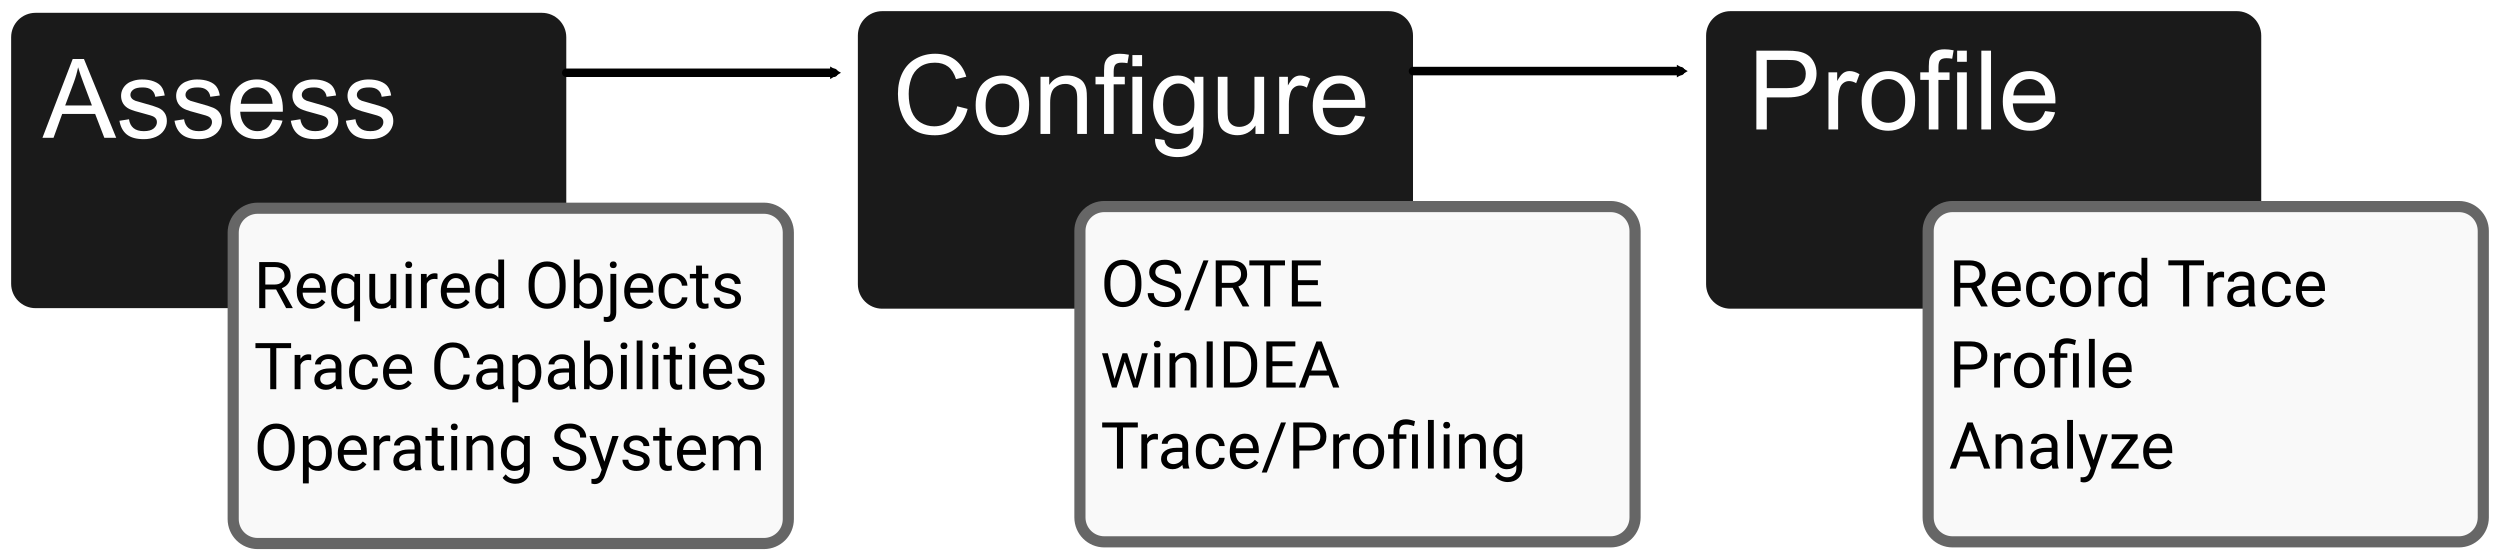 <?xml version="1.0" encoding="UTF-8" standalone="no"?>
<!-- Created with Inkscape (http://www.inkscape.org/) -->

<svg
   width="224.417mm"
   height="50.29mm"
   viewBox="0 0 224.417 50.29"
   version="1.1"
   id="svg1"
   inkscape:version="1.3.2 (091e20e, 2023-11-25, custom)"
   sodipodi:docname="autosar-profiling-proces.svg"
   xmlns:inkscape="http://www.inkscape.org/namespaces/inkscape"
   xmlns:sodipodi="http://sodipodi.sourceforge.net/DTD/sodipodi-0.dtd"
   xmlns="http://www.w3.org/2000/svg"
   xmlns:svg="http://www.w3.org/2000/svg">
  <sodipodi:namedview
     id="namedview1"
     pagecolor="#ffffff"
     bordercolor="#000000"
     borderopacity="0.25"
     inkscape:showpageshadow="2"
     inkscape:pageopacity="0.0"
     inkscape:pagecheckerboard="0"
     inkscape:deskcolor="#d1d1d1"
     inkscape:document-units="mm"
     inkscape:zoom="0.79375"
     inkscape:cx="420.15748"
     inkscape:cy="91.338583"
     inkscape:window-width="1920"
     inkscape:window-height="1129"
     inkscape:window-x="-8"
     inkscape:window-y="-8"
     inkscape:window-maximized="1"
     inkscape:current-layer="layer1" />
  <defs
     id="defs1">
    <marker
       style="overflow:visible"
       id="TriangleOutM"
       refX="0"
       refY="0"
       orient="auto"
       inkscape:stockid="TriangleOutM"
       inkscape:isstock="true">
      <path
         transform="scale(0.4)"
         style="fill:context-stroke;fill-rule:evenodd;stroke:context-stroke;stroke-width:1pt"
         d="M 5.77,0 -2.88,5 V -5 Z"
         id="path2598" />
    </marker>
    <marker
       style="overflow:visible"
       id="TriangleOutM-2"
       refX="0"
       refY="0"
       orient="auto"
       inkscape:stockid="TriangleOutM"
       inkscape:isstock="true">
      <path
         transform="scale(0.4)"
         style="fill:context-stroke;fill-rule:evenodd;stroke:context-stroke;stroke-width:1pt"
         d="M 5.77,0 -2.88,5 V -5 Z"
         id="path2598-7" />
    </marker>
  </defs>
  <g
     inkscape:label="Layer 1"
     inkscape:groupmode="layer"
     id="layer1"
     transform="translate(6.35,-124.354)">
    <path
       id="rect902"
       style="fill:#1a1a1a;stroke:#000000;stroke-width:0;stroke-linecap:round;stroke-linejoin:round;paint-order:fill markers stroke"
       d="M -3.157,125.505 H 42.29 c 1.215,0 2.193,0.978 2.193,2.193 v 22.125 c 0,1.215 -0.978,2.193 -2.193,2.193 H -3.157 c -1.215,0 -2.193,-0.978 -2.193,-2.193 v -22.125 c 0,-1.215 0.978,-2.193 2.193,-2.193 z" />
    <path
       id="rect902-4-6"
       style="fill:#f9f9f9;stroke:#666666;stroke-linecap:round;stroke-linejoin:round;paint-order:fill markers stroke"
       inkscape:transform-center-x="-10.763758"
       inkscape:transform-center-y="0.59798658"
       d="m 16.776,143.045 h 45.447 c 1.215,0 2.193,0.978 2.193,2.193 v 25.713 c 0,1.215 -0.978,2.193 -2.193,2.193 H 16.776 c -1.215,0 -2.193,-0.978 -2.193,-2.193 v -25.713 c 0,-1.215 0.978,-2.193 2.193,-2.193 z" />
    <path
       style="font-size:9.885px;line-height:1.25;font-family:Arial;-inkscape-font-specification:Arial;text-align:center;letter-spacing:0px;word-spacing:0px;text-anchor:middle;fill:#ffffff;stroke-width:0.265"
       d="m -2.54,136.725 2.717,-7.076 h 1.009 l 2.896,7.076 H 3.016 l -0.825,-2.143 h -2.959 l -0.777,2.143 z m 2.042,-2.906 H 1.901 l -0.738,-1.96 q -0.338,-0.893 -0.502,-1.467 -0.135,0.681 -0.381,1.351 z m 4.87,1.376 0.859,-0.135 q 0.072,0.516 0.401,0.792 0.333,0.275 0.927,0.275 0.599,0 0.888,-0.241 0.29,-0.246 0.29,-0.574 0,-0.294 -0.256,-0.463 -0.179,-0.116 -0.888,-0.294 -0.956,-0.241 -1.327,-0.415 -0.367,-0.179 -0.56,-0.487 -0.188,-0.314 -0.188,-0.69 0,-0.343 0.154,-0.632 0.159,-0.294 0.43,-0.487 0.203,-0.15 0.55,-0.251 0.352,-0.106 0.753,-0.106 0.603,0 1.057,0.174 0.459,0.174 0.676,0.473 0.217,0.294 0.299,0.792 l -0.85,0.116 q -0.058,-0.396 -0.338,-0.618 -0.275,-0.222 -0.782,-0.222 -0.599,0 -0.854,0.198 -0.256,0.198 -0.256,0.463 0,0.169 0.106,0.304 0.106,0.14 0.333,0.232 0.13,0.048 0.767,0.222 0.922,0.246 1.284,0.405 0.367,0.154 0.574,0.454 0.208,0.299 0.208,0.743 0,0.434 -0.256,0.821 -0.251,0.381 -0.729,0.594 -0.478,0.208 -1.081,0.208 -0.999,0 -1.525,-0.415 -0.521,-0.415 -0.666,-1.231 z m 4.943,0 0.859,-0.135 q 0.072,0.516 0.401,0.792 0.333,0.275 0.927,0.275 0.599,0 0.888,-0.241 0.29,-0.246 0.29,-0.574 0,-0.294 -0.256,-0.463 -0.179,-0.116 -0.888,-0.294 -0.956,-0.241 -1.327,-0.415 -0.367,-0.179 -0.56,-0.487 -0.188,-0.314 -0.188,-0.69 0,-0.343 0.154,-0.632 0.159,-0.294 0.43,-0.487 0.203,-0.15 0.55,-0.251 0.352,-0.106 0.753,-0.106 0.603,0 1.057,0.174 0.459,0.174 0.676,0.473 0.217,0.294 0.299,0.792 l -0.85,0.116 q -0.058,-0.396 -0.338,-0.618 -0.275,-0.222 -0.782,-0.222 -0.599,0 -0.854,0.198 -0.256,0.198 -0.256,0.463 0,0.169 0.106,0.304 0.106,0.14 0.333,0.232 0.13,0.048 0.767,0.222 0.922,0.246 1.284,0.405 0.367,0.154 0.574,0.454 0.208,0.299 0.208,0.743 0,0.434 -0.256,0.821 -0.251,0.381 -0.729,0.594 -0.478,0.208 -1.081,0.208 -0.999,0 -1.525,-0.415 -0.521,-0.415 -0.666,-1.231 z m 8.799,-0.121 0.898,0.111 q -0.212,0.787 -0.787,1.221 -0.574,0.434 -1.467,0.434 -1.125,0 -1.786,-0.69 -0.656,-0.695 -0.656,-1.945 0,-1.294 0.666,-2.008 0.666,-0.714 1.728,-0.714 1.028,0 1.68,0.7 0.652,0.7 0.652,1.969 0,0.077 -0.005,0.232 h -3.823 q 0.048,0.845 0.478,1.294 0.43,0.449 1.072,0.449 0.478,0 0.816,-0.251 0.338,-0.251 0.536,-0.801 z m -2.853,-1.405 h 2.862 q -0.058,-0.647 -0.328,-0.97 -0.415,-0.502 -1.076,-0.502 -0.599,0 -1.009,0.401 -0.405,0.401 -0.449,1.072 z m 4.494,1.525 0.859,-0.135 q 0.072,0.516 0.401,0.792 0.333,0.275 0.927,0.275 0.599,0 0.888,-0.241 0.29,-0.246 0.29,-0.574 0,-0.294 -0.256,-0.463 -0.179,-0.116 -0.888,-0.294 -0.956,-0.241 -1.327,-0.415 -0.367,-0.179 -0.56,-0.487 -0.188,-0.314 -0.188,-0.69 0,-0.343 0.154,-0.632 0.159,-0.294 0.43,-0.487 0.203,-0.15 0.55,-0.251 0.352,-0.106 0.753,-0.106 0.603,0 1.057,0.174 0.459,0.174 0.676,0.473 0.217,0.294 0.299,0.792 l -0.85,0.116 q -0.058,-0.396 -0.338,-0.618 -0.275,-0.222 -0.782,-0.222 -0.599,0 -0.854,0.198 -0.256,0.198 -0.256,0.463 0,0.169 0.106,0.304 0.106,0.14 0.333,0.232 0.13,0.048 0.767,0.222 0.922,0.246 1.284,0.405 0.367,0.154 0.574,0.454 0.208,0.299 0.208,0.743 0,0.434 -0.256,0.821 -0.251,0.381 -0.729,0.594 -0.478,0.208 -1.081,0.208 -0.999,0 -1.525,-0.415 -0.521,-0.415 -0.666,-1.231 z m 4.943,0 0.859,-0.135 q 0.072,0.516 0.401,0.792 0.333,0.275 0.927,0.275 0.599,0 0.888,-0.241 0.29,-0.246 0.29,-0.574 0,-0.294 -0.256,-0.463 -0.179,-0.116 -0.888,-0.294 -0.956,-0.241 -1.327,-0.415 -0.367,-0.179 -0.56,-0.487 -0.188,-0.314 -0.188,-0.69 0,-0.343 0.154,-0.632 0.159,-0.294 0.43,-0.487 0.203,-0.15 0.55,-0.251 0.352,-0.106 0.753,-0.106 0.603,0 1.057,0.174 0.459,0.174 0.676,0.473 0.217,0.294 0.299,0.792 l -0.85,0.116 q -0.058,-0.396 -0.338,-0.618 -0.275,-0.222 -0.782,-0.222 -0.599,0 -0.854,0.198 -0.256,0.198 -0.256,0.463 0,0.169 0.106,0.304 0.106,0.14 0.333,0.232 0.13,0.048 0.767,0.222 0.922,0.246 1.284,0.405 0.367,0.154 0.574,0.454 0.208,0.299 0.208,0.743 0,0.434 -0.256,0.821 -0.251,0.381 -0.729,0.594 -0.478,0.208 -1.081,0.208 -0.999,0 -1.525,-0.415 -0.521,-0.415 -0.666,-1.231 z"
       id="text1182"
       aria-label="Assess" />
    <path
       style="fill:none;stroke:#000000;stroke-width:0.765;stroke-linecap:round;stroke-linejoin:miter;stroke-miterlimit:6.3;stroke-dasharray:none;stroke-opacity:1;marker-end:url(#TriangleOutM);paint-order:markers stroke fill"
       d="M 44.482,130.886 H 68.493"
       id="path2451" />
    <g
       id="text4116"
       style="font-size:5.821px;line-height:1.25;font-family:Roboto;-inkscape-font-specification:Roboto;letter-spacing:0px;word-spacing:0px;stroke-width:0.265"
       aria-label="Required Objects&#10;Trace Capabilities&#10;Operating System"
       transform="translate(1,1)">
      <path
         d="m 17.439,149.341 h -0.972 v 1.674 h -0.549 v -4.138 h 1.37 q 0.699,0 1.074,0.318 0.378,0.318 0.378,0.927 0,0.387 -0.21,0.674 -0.207,0.287 -0.58,0.429 l 0.972,1.756 v 0.034 h -0.585 z m -0.972,-0.446 h 0.838 q 0.406,0 0.645,-0.21 0.242,-0.21 0.242,-0.563 0,-0.384 -0.23,-0.588 -0.227,-0.205 -0.659,-0.207 h -0.836 z m 4.232,2.177 q -0.625,0 -1.018,-0.409 -0.392,-0.412 -0.392,-1.1 v -0.097 q 0,-0.458 0.173,-0.816 0.176,-0.361 0.489,-0.563 0.315,-0.205 0.682,-0.205 0.6,0 0.932,0.395 0.333,0.395 0.333,1.131 v 0.219 h -2.083 q 0.011,0.455 0.264,0.736 0.256,0.279 0.648,0.279 0.279,0 0.472,-0.114 0.193,-0.114 0.338,-0.301 l 0.321,0.25 q -0.387,0.594 -1.16,0.594 z m -0.065,-2.757 q -0.318,0 -0.534,0.233 -0.216,0.23 -0.267,0.648 h 1.54 v -0.04 q -0.023,-0.401 -0.216,-0.62 -0.193,-0.222 -0.523,-0.222 z m 1.745,1.137 q 0,-0.725 0.333,-1.145 0.333,-0.423 0.892,-0.423 0.546,0 0.861,0.367 l 0.023,-0.31 h 0.483 v 4.258 h -0.526 v -1.467 q -0.318,0.341 -0.847,0.341 -0.557,0 -0.89,-0.432 -0.33,-0.435 -0.33,-1.151 z m 0.526,0.06 q 0,0.529 0.222,0.83 0.225,0.301 0.603,0.301 0.469,0 0.716,-0.415 v -1.506 q -0.25,-0.406 -0.711,-0.406 -0.381,0 -0.605,0.304 -0.225,0.301 -0.225,0.892 z m 4.809,1.199 q -0.307,0.361 -0.901,0.361 -0.492,0 -0.75,-0.284 -0.256,-0.287 -0.259,-0.847 v -2.001 h 0.526 v 1.987 q 0,0.699 0.568,0.699 0.603,0 0.802,-0.449 v -2.237 h 0.526 v 3.075 h -0.5 z m 1.882,0.304 h -0.526 v -3.075 h 0.526 z m -0.568,-3.891 q 0,-0.128 0.077,-0.216 0.08,-0.088 0.233,-0.088 0.153,0 0.233,0.088 0.08,0.088 0.08,0.216 0,0.128 -0.08,0.213 -0.08,0.085 -0.233,0.085 -0.153,0 -0.233,-0.085 -0.077,-0.085 -0.077,-0.213 z m 2.896,1.288 q -0.119,-0.02 -0.259,-0.02 -0.517,0 -0.702,0.441 v 2.183 h -0.526 v -3.075 h 0.512 l 0.009,0.355 q 0.259,-0.412 0.733,-0.412 0.153,0 0.233,0.04 z m 1.705,2.66 q -0.625,0 -1.018,-0.409 -0.392,-0.412 -0.392,-1.1 v -0.097 q 0,-0.458 0.173,-0.816 0.176,-0.361 0.489,-0.563 0.315,-0.205 0.682,-0.205 0.6,0 0.932,0.395 0.333,0.395 0.333,1.131 v 0.219 h -2.083 q 0.011,0.455 0.264,0.736 0.256,0.279 0.648,0.279 0.279,0 0.472,-0.114 0.193,-0.114 0.338,-0.301 l 0.321,0.25 q -0.387,0.594 -1.16,0.594 z m -0.065,-2.757 q -0.318,0 -0.534,0.233 -0.216,0.23 -0.267,0.648 h 1.54 v -0.04 q -0.023,-0.401 -0.216,-0.62 -0.193,-0.222 -0.523,-0.222 z m 1.745,1.137 q 0,-0.708 0.335,-1.137 0.335,-0.432 0.878,-0.432 0.54,0 0.856,0.369 v -1.603 h 0.526 v 4.366 h -0.483 l -0.026,-0.33 q -0.315,0.387 -0.878,0.387 -0.534,0 -0.873,-0.438 -0.335,-0.438 -0.335,-1.143 z m 0.526,0.06 q 0,0.523 0.216,0.819 0.216,0.296 0.597,0.296 0.5,0 0.73,-0.449 v -1.413 q -0.236,-0.435 -0.725,-0.435 -0.387,0 -0.603,0.298 -0.216,0.298 -0.216,0.884 z m 7.592,-0.432 q 0,0.608 -0.205,1.063 -0.205,0.452 -0.58,0.691 -0.375,0.239 -0.875,0.239 -0.489,0 -0.867,-0.239 -0.378,-0.242 -0.588,-0.685 -0.207,-0.446 -0.213,-1.032 v -0.298 q 0,-0.597 0.207,-1.054 0.207,-0.458 0.585,-0.699 0.381,-0.244 0.87,-0.244 0.497,0 0.875,0.242 0.381,0.239 0.585,0.696 0.205,0.455 0.205,1.06 z m -0.543,-0.267 q 0,-0.736 -0.296,-1.128 -0.296,-0.395 -0.827,-0.395 -0.517,0 -0.816,0.395 -0.296,0.392 -0.304,1.091 v 0.304 q 0,0.713 0.298,1.123 0.301,0.406 0.827,0.406 0.529,0 0.819,-0.384 0.29,-0.387 0.298,-1.106 z m 3.882,0.699 q 0,0.705 -0.324,1.134 -0.324,0.426 -0.87,0.426 -0.583,0 -0.901,-0.412 l -0.026,0.355 H 44.162 v -4.366 h 0.526 v 1.629 q 0.318,-0.395 0.878,-0.395 0.56,0 0.878,0.423 0.321,0.423 0.321,1.16 z m -0.526,-0.06 q 0,-0.537 -0.207,-0.83 -0.207,-0.293 -0.597,-0.293 -0.52,0 -0.747,0.483 v 1.33 q 0.242,0.483 0.753,0.483 0.378,0 0.588,-0.293 0.21,-0.293 0.21,-0.881 z m 1.731,-1.512 v 3.431 q 0,0.887 -0.804,0.887 -0.173,0 -0.321,-0.051 v -0.421 q 0.091,0.023 0.239,0.023 0.176,0 0.267,-0.097 0.094,-0.094 0.094,-0.33 v -3.442 z m -0.58,-0.816 q 0,-0.125 0.077,-0.213 0.08,-0.091 0.23,-0.091 0.153,0 0.233,0.088 0.08,0.088 0.08,0.216 0,0.128 -0.08,0.213 -0.08,0.085 -0.233,0.085 -0.153,0 -0.23,-0.085 -0.077,-0.085 -0.077,-0.213 z m 2.703,3.948 q -0.625,0 -1.018,-0.409 -0.392,-0.412 -0.392,-1.1 v -0.097 q 0,-0.458 0.173,-0.816 0.176,-0.361 0.489,-0.563 0.315,-0.205 0.682,-0.205 0.6,0 0.932,0.395 0.333,0.395 0.333,1.131 v 0.219 H 49.209 q 0.011,0.455 0.264,0.736 0.256,0.279 0.648,0.279 0.279,0 0.472,-0.114 0.193,-0.114 0.338,-0.301 l 0.321,0.25 q -0.387,0.594 -1.16,0.594 z m -0.065,-2.757 q -0.318,0 -0.534,0.233 -0.216,0.23 -0.267,0.648 h 1.54 v -0.04 q -0.023,-0.401 -0.216,-0.62 -0.193,-0.222 -0.523,-0.222 z m 3.107,2.328 q 0.281,0 0.492,-0.171 0.21,-0.171 0.233,-0.426 h 0.497 q -0.014,0.264 -0.182,0.503 -0.168,0.239 -0.449,0.381 -0.279,0.142 -0.591,0.142 -0.628,0 -1,-0.418 -0.369,-0.421 -0.369,-1.148 v -0.088 q 0,-0.449 0.165,-0.799 0.165,-0.35 0.472,-0.543 0.31,-0.193 0.73,-0.193 0.517,0 0.858,0.31 0.344,0.31 0.367,0.804 h -0.497 q -0.023,-0.298 -0.227,-0.489 -0.202,-0.193 -0.5,-0.193 -0.401,0 -0.622,0.29 -0.219,0.287 -0.219,0.833 v 0.1 q 0,0.531 0.219,0.819 0.219,0.287 0.625,0.287 z m 2.527,-3.448 v 0.745 h 0.574 v 0.406 H 55.661 v 1.907 q 0,0.185 0.077,0.279 0.077,0.091 0.261,0.091 0.091,0 0.25,-0.034 v 0.426 q -0.207,0.057 -0.404,0.057 -0.352,0 -0.531,-0.213 -0.179,-0.213 -0.179,-0.605 v -1.907 h -0.56 v -0.406 h 0.56 v -0.745 z m 2.979,3.004 q 0,-0.213 -0.162,-0.33 -0.159,-0.119 -0.56,-0.205 -0.398,-0.085 -0.634,-0.205 -0.233,-0.119 -0.347,-0.284 -0.111,-0.165 -0.111,-0.392 0,-0.378 0.318,-0.639 0.321,-0.261 0.819,-0.261 0.523,0 0.847,0.27 0.327,0.27 0.327,0.691 h -0.529 q 0,-0.216 -0.185,-0.372 -0.182,-0.156 -0.46,-0.156 -0.287,0 -0.449,0.125 -0.162,0.125 -0.162,0.327 0,0.19 0.151,0.287 0.151,0.097 0.543,0.185 0.395,0.088 0.639,0.21 0.244,0.122 0.361,0.296 0.119,0.171 0.119,0.418 0,0.412 -0.33,0.662 -0.33,0.247 -0.856,0.247 -0.369,0 -0.654,-0.131 -0.284,-0.131 -0.446,-0.364 -0.159,-0.236 -0.159,-0.509 h 0.526 q 0.014,0.264 0.21,0.421 0.199,0.153 0.523,0.153 0.298,0 0.477,-0.119 0.182,-0.122 0.182,-0.324 z"
         id="path7" />
      <path
         d="m 18.781,154.602 h -1.33 v 3.689 h -0.543 v -3.689 h -1.327 v -0.449 h 3.2 z m 1.805,1.086 q -0.119,-0.02 -0.259,-0.02 -0.517,0 -0.702,0.441 v 2.183 H 19.099 V 155.216 h 0.512 l 0.009,0.355 q 0.259,-0.412 0.733,-0.412 0.153,0 0.233,0.04 z m 2.268,2.603 q -0.045,-0.091 -0.074,-0.324 -0.367,0.381 -0.875,0.381 -0.455,0 -0.747,-0.256 -0.29,-0.259 -0.29,-0.654 0,-0.48 0.364,-0.745 0.367,-0.267 1.029,-0.267 h 0.512 v -0.242 q 0,-0.276 -0.165,-0.438 -0.165,-0.165 -0.486,-0.165 -0.281,0 -0.472,0.142 -0.19,0.142 -0.19,0.344 H 20.93 q 0,-0.23 0.162,-0.443 0.165,-0.216 0.443,-0.341 0.281,-0.125 0.617,-0.125 0.531,0 0.833,0.267 0.301,0.264 0.313,0.73 v 1.415 q 0,0.423 0.108,0.674 v 0.045 z m -0.873,-0.401 q 0.247,0 0.469,-0.128 0.222,-0.128 0.321,-0.333 v -0.631 h -0.412 q -0.966,0 -0.966,0.566 0,0.247 0.165,0.387 0.165,0.139 0.423,0.139 z m 3.374,0.028 q 0.281,0 0.492,-0.171 0.21,-0.171 0.233,-0.426 h 0.497 q -0.014,0.264 -0.182,0.503 -0.168,0.239 -0.449,0.381 -0.279,0.142 -0.591,0.142 -0.628,0 -1,-0.418 -0.369,-0.421 -0.369,-1.148 v -0.088 q 0,-0.449 0.165,-0.799 0.165,-0.35 0.472,-0.543 0.31,-0.193 0.73,-0.193 0.517,0 0.858,0.31 0.344,0.31 0.367,0.804 H 26.08 q -0.023,-0.298 -0.227,-0.489 -0.202,-0.193 -0.5,-0.193 -0.401,0 -0.622,0.29 -0.219,0.287 -0.219,0.833 v 0.1 q 0,0.531 0.219,0.819 0.219,0.287 0.625,0.287 z m 3.089,0.429 q -0.625,0 -1.018,-0.409 -0.392,-0.412 -0.392,-1.1 v -0.097 q 0,-0.458 0.173,-0.816 0.176,-0.361 0.489,-0.563 0.315,-0.205 0.682,-0.205 0.6,0 0.932,0.395 0.333,0.395 0.333,1.131 v 0.219 h -2.083 q 0.011,0.455 0.264,0.736 0.256,0.279 0.648,0.279 0.279,0 0.472,-0.114 0.193,-0.114 0.338,-0.301 l 0.321,0.25 q -0.387,0.594 -1.16,0.594 z m -0.065,-2.757 q -0.318,0 -0.534,0.233 -0.216,0.23 -0.267,0.648 h 1.54 v -0.04 q -0.023,-0.401 -0.216,-0.62 -0.193,-0.222 -0.523,-0.222 z m 6.44,1.387 q -0.077,0.657 -0.486,1.015 -0.406,0.355 -1.083,0.355 -0.733,0 -1.177,-0.526 -0.441,-0.526 -0.441,-1.407 v -0.398 q 0,-0.577 0.205,-1.015 0.207,-0.438 0.585,-0.671 0.378,-0.236 0.875,-0.236 0.659,0 1.057,0.369 0.398,0.367 0.463,1.018 h -0.549 q -0.071,-0.495 -0.31,-0.716 -0.236,-0.222 -0.662,-0.222 -0.523,0 -0.821,0.387 -0.296,0.387 -0.296,1.1 v 0.401 q 0,0.674 0.281,1.072 0.281,0.398 0.787,0.398 0.455,0 0.696,-0.205 0.244,-0.207 0.324,-0.719 z m 2.561,1.313 q -0.045,-0.091 -0.074,-0.324 -0.367,0.381 -0.875,0.381 -0.455,0 -0.747,-0.256 -0.29,-0.259 -0.29,-0.654 0,-0.48 0.364,-0.745 0.367,-0.267 1.029,-0.267 h 0.512 v -0.242 q 0,-0.276 -0.165,-0.438 -0.165,-0.165 -0.486,-0.165 -0.281,0 -0.472,0.142 -0.19,0.142 -0.19,0.344 h -0.529 q 0,-0.23 0.162,-0.443 0.165,-0.216 0.443,-0.341 0.281,-0.125 0.617,-0.125 0.531,0 0.833,0.267 0.301,0.264 0.313,0.73 v 1.415 q 0,0.423 0.108,0.674 v 0.045 z M 36.508,157.891 q 0.247,0 0.469,-0.128 0.222,-0.128 0.321,-0.333 v -0.631 h -0.412 q -0.966,0 -0.966,0.566 0,0.247 0.165,0.387 0.165,0.139 0.423,0.139 z m 4.738,-1.103 q 0,0.702 -0.321,1.131 -0.321,0.429 -0.87,0.429 -0.56,0 -0.881,-0.355 v 1.481 h -0.526 v -4.258 h 0.48 l 0.026,0.341 q 0.321,-0.398 0.892,-0.398 0.554,0 0.875,0.418 0.324,0.418 0.324,1.162 z m -0.526,-0.06 q 0,-0.52 -0.222,-0.821 -0.222,-0.301 -0.608,-0.301 -0.477,0 -0.716,0.423 v 1.469 q 0.236,0.421 0.722,0.421 0.378,0 0.6,-0.298 0.225,-0.301 0.225,-0.892 z m 3.092,1.563 q -0.045,-0.091 -0.074,-0.324 -0.367,0.381 -0.875,0.381 -0.455,0 -0.747,-0.256 -0.29,-0.259 -0.29,-0.654 0,-0.48 0.364,-0.745 0.367,-0.267 1.029,-0.267 h 0.512 v -0.242 q 0,-0.276 -0.165,-0.438 -0.165,-0.165 -0.486,-0.165 -0.281,0 -0.472,0.142 -0.19,0.142 -0.19,0.344 h -0.529 q 0,-0.23 0.162,-0.443 0.165,-0.216 0.443,-0.341 0.281,-0.125 0.617,-0.125 0.531,0 0.833,0.267 0.301,0.264 0.313,0.73 v 1.415 q 0,0.423 0.108,0.674 v 0.045 z m -0.873,-0.401 q 0.247,0 0.469,-0.128 0.222,-0.128 0.321,-0.333 v -0.631 h -0.412 q -0.966,0 -0.966,0.566 0,0.247 0.165,0.387 0.165,0.139 0.423,0.139 z m 4.744,-1.103 q 0,0.705 -0.324,1.134 -0.324,0.426 -0.87,0.426 -0.583,0 -0.901,-0.412 l -0.026,0.355 H 45.08 v -4.366 h 0.526 v 1.629 q 0.318,-0.395 0.878,-0.395 0.56,0 0.878,0.423 0.321,0.423 0.321,1.16 z m -0.526,-0.06 q 0,-0.537 -0.207,-0.83 -0.207,-0.293 -0.597,-0.293 -0.52,0 -0.747,0.483 v 1.33 q 0.242,0.483 0.753,0.483 0.378,0 0.588,-0.293 0.21,-0.293 0.21,-0.881 z m 1.759,1.563 H 48.391 V 155.216 h 0.526 z m -0.568,-3.891 q 0,-0.128 0.077,-0.216 0.08,-0.088 0.233,-0.088 0.153,0 0.233,0.088 0.08,0.088 0.08,0.216 0,0.128 -0.08,0.213 -0.08,0.085 -0.233,0.085 -0.153,0 -0.233,-0.085 -0.077,-0.085 -0.077,-0.213 z m 1.981,3.891 H 49.803 v -4.366 h 0.526 z m 1.413,0 H 51.216 V 155.216 h 0.526 z m -0.568,-3.891 q 0,-0.128 0.077,-0.216 0.08,-0.088 0.233,-0.088 0.153,0 0.233,0.088 0.08,0.088 0.08,0.216 0,0.128 -0.08,0.213 -0.08,0.085 -0.233,0.085 -0.153,0 -0.233,-0.085 -0.077,-0.085 -0.077,-0.213 z m 2.123,0.071 v 0.745 h 0.574 v 0.406 h -0.574 v 1.907 q 0,0.185 0.077,0.279 0.077,0.091 0.261,0.091 0.091,0 0.25,-0.034 v 0.426 q -0.207,0.057 -0.404,0.057 -0.352,0 -0.531,-0.213 -0.179,-0.213 -0.179,-0.605 v -1.907 H 52.211 V 155.216 h 0.56 v -0.745 z m 1.759,3.82 H 54.53 V 155.216 h 0.526 z m -0.568,-3.891 q 0,-0.128 0.077,-0.216 0.08,-0.088 0.233,-0.088 0.153,0 0.233,0.088 0.08,0.088 0.08,0.216 0,0.128 -0.08,0.213 -0.08,0.085 -0.233,0.085 -0.153,0 -0.233,-0.085 -0.077,-0.085 -0.077,-0.213 z m 2.686,3.948 q -0.625,0 -1.018,-0.409 -0.392,-0.412 -0.392,-1.1 v -0.097 q 0,-0.458 0.173,-0.816 0.176,-0.361 0.489,-0.563 0.315,-0.205 0.682,-0.205 0.6,0 0.932,0.395 0.333,0.395 0.333,1.131 v 0.219 h -2.083 q 0.011,0.455 0.264,0.736 0.256,0.279 0.648,0.279 0.279,0 0.472,-0.114 0.193,-0.114 0.338,-0.301 l 0.321,0.25 q -0.387,0.594 -1.16,0.594 z m -0.065,-2.757 q -0.318,0 -0.534,0.233 -0.216,0.23 -0.267,0.648 h 1.54 v -0.04 q -0.023,-0.401 -0.216,-0.62 -0.193,-0.222 -0.523,-0.222 z m 3.664,1.884 q 0,-0.213 -0.162,-0.33 -0.159,-0.119 -0.56,-0.205 -0.398,-0.085 -0.634,-0.205 -0.233,-0.119 -0.347,-0.284 -0.111,-0.165 -0.111,-0.392 0,-0.378 0.318,-0.639 0.321,-0.261 0.819,-0.261 0.523,0 0.847,0.27 0.327,0.27 0.327,0.691 h -0.529 q 0,-0.216 -0.185,-0.372 -0.182,-0.156 -0.46,-0.156 -0.287,0 -0.449,0.125 -0.162,0.125 -0.162,0.327 0,0.19 0.151,0.287 0.151,0.097 0.543,0.185 0.395,0.088 0.639,0.21 0.244,0.122 0.361,0.296 0.119,0.171 0.119,0.418 0,0.412 -0.33,0.662 -0.33,0.247 -0.856,0.247 -0.369,0 -0.654,-0.131 -0.284,-0.131 -0.446,-0.364 -0.159,-0.236 -0.159,-0.509 h 0.526 q 0.014,0.264 0.21,0.421 0.199,0.153 0.523,0.153 0.298,0 0.477,-0.119 0.182,-0.122 0.182,-0.324 z"
         id="path8" />
      <path
         d="m 19.105,163.632 q 0,0.608 -0.205,1.063 -0.205,0.452 -0.58,0.691 -0.375,0.239 -0.875,0.239 -0.489,0 -0.867,-0.239 -0.378,-0.242 -0.588,-0.685 -0.207,-0.446 -0.213,-1.032 v -0.298 q 0,-0.597 0.207,-1.054 0.207,-0.458 0.585,-0.699 0.381,-0.244 0.87,-0.244 0.497,0 0.875,0.242 0.381,0.239 0.585,0.696 0.205,0.455 0.205,1.06 z m -0.543,-0.267 q 0,-0.736 -0.296,-1.128 -0.296,-0.395 -0.827,-0.395 -0.517,0 -0.816,0.395 -0.296,0.392 -0.304,1.091 v 0.304 q 0,0.713 0.298,1.123 0.301,0.406 0.827,0.406 0.529,0 0.819,-0.384 0.29,-0.387 0.298,-1.106 z m 3.877,0.699 q 0,0.702 -0.321,1.131 -0.321,0.429 -0.87,0.429 -0.56,0 -0.881,-0.355 v 1.481 h -0.526 v -4.258 h 0.48 l 0.026,0.341 q 0.321,-0.398 0.892,-0.398 0.554,0 0.875,0.418 0.324,0.418 0.324,1.162 z m -0.526,-0.06 q 0,-0.52 -0.222,-0.821 -0.222,-0.301 -0.608,-0.301 -0.477,0 -0.716,0.423 v 1.469 q 0.236,0.421 0.722,0.421 0.378,0 0.6,-0.298 0.225,-0.301 0.225,-0.892 z m 2.47,1.62 q -0.625,0 -1.018,-0.409 -0.392,-0.412 -0.392,-1.1 v -0.097 q 0,-0.458 0.173,-0.816 0.176,-0.361 0.489,-0.563 0.315,-0.205 0.682,-0.205 0.6,0 0.932,0.395 0.333,0.395 0.333,1.131 v 0.219 H 23.499 q 0.011,0.455 0.264,0.736 0.256,0.279 0.648,0.279 0.279,0 0.472,-0.114 0.193,-0.114 0.338,-0.301 l 0.321,0.25 q -0.387,0.594 -1.16,0.594 z m -0.065,-2.757 q -0.318,0 -0.534,0.233 -0.216,0.23 -0.267,0.648 h 1.54 v -0.04 q -0.023,-0.401 -0.216,-0.62 -0.193,-0.222 -0.523,-0.222 z m 3.359,0.097 q -0.119,-0.02 -0.259,-0.02 -0.517,0 -0.702,0.441 v 2.183 h -0.526 v -3.075 h 0.512 l 0.009,0.355 q 0.259,-0.412 0.733,-0.412 0.153,0 0.233,0.04 z m 2.268,2.603 q -0.045,-0.091 -0.074,-0.324 -0.367,0.381 -0.875,0.381 -0.455,0 -0.747,-0.256 -0.29,-0.259 -0.29,-0.654 0,-0.48 0.364,-0.745 0.367,-0.267 1.029,-0.267 h 0.512 v -0.242 q 0,-0.276 -0.165,-0.438 -0.165,-0.165 -0.486,-0.165 -0.281,0 -0.472,0.142 -0.19,0.142 -0.19,0.344 h -0.529 q 0,-0.23 0.162,-0.443 0.165,-0.216 0.443,-0.341 0.281,-0.125 0.617,-0.125 0.531,0 0.833,0.267 0.301,0.264 0.313,0.73 v 1.415 q 0,0.423 0.108,0.674 v 0.045 z M 29.072,165.167 q 0.247,0 0.469,-0.128 0.222,-0.128 0.321,-0.333 v -0.631 h -0.412 q -0.966,0 -0.966,0.566 0,0.247 0.165,0.387 0.165,0.139 0.423,0.139 z m 2.854,-3.419 v 0.745 h 0.574 v 0.406 H 31.926 v 1.907 q 0,0.185 0.077,0.279 0.077,0.091 0.261,0.091 0.091,0 0.25,-0.034 v 0.426 q -0.207,0.057 -0.404,0.057 -0.352,0 -0.531,-0.213 -0.179,-0.213 -0.179,-0.605 v -1.907 H 30.84 V 162.492 h 0.56 v -0.745 z m 1.759,3.82 h -0.526 v -3.075 h 0.526 z m -0.568,-3.891 q 0,-0.128 0.077,-0.216 0.08,-0.088 0.233,-0.088 0.153,0 0.233,0.088 0.08,0.088 0.08,0.216 0,0.128 -0.08,0.213 -0.08,0.085 -0.233,0.085 -0.153,0 -0.233,-0.085 -0.077,-0.085 -0.077,-0.213 z m 1.907,0.816 0.017,0.387 q 0.352,-0.443 0.921,-0.443 0.975,0 0.983,1.1 v 2.032 h -0.526 v -2.035 q -0.003,-0.333 -0.153,-0.492 -0.148,-0.159 -0.463,-0.159 -0.256,0 -0.449,0.136 -0.193,0.136 -0.301,0.358 v 2.191 h -0.526 v -3.075 z m 2.589,1.512 q 0,-0.719 0.333,-1.143 0.333,-0.426 0.881,-0.426 0.563,0 0.878,0.398 l 0.026,-0.341 h 0.48 v 3.001 q 0,0.597 -0.355,0.941 -0.352,0.344 -0.949,0.344 -0.333,0 -0.651,-0.142 -0.318,-0.142 -0.486,-0.389 l 0.273,-0.315 q 0.338,0.418 0.827,0.418 0.384,0 0.597,-0.216 0.216,-0.216 0.216,-0.608 v -0.264 q -0.315,0.364 -0.861,0.364 -0.54,0 -0.875,-0.435 -0.333,-0.435 -0.333,-1.185 z m 0.529,0.06 q 0,0.52 0.213,0.819 0.213,0.296 0.597,0.296 0.497,0 0.73,-0.452 v -1.404 q -0.242,-0.441 -0.725,-0.441 -0.384,0 -0.6,0.298 -0.216,0.298 -0.216,0.884 z m 5.605,-0.341 q -0.702,-0.202 -1.023,-0.495 -0.318,-0.296 -0.318,-0.728 0,-0.489 0.389,-0.807 0.392,-0.321 1.018,-0.321 0.426,0 0.759,0.165 0.335,0.165 0.517,0.455 0.185,0.29 0.185,0.634 h -0.549 q 0,-0.375 -0.239,-0.588 -0.239,-0.216 -0.674,-0.216 -0.404,0 -0.631,0.179 -0.225,0.176 -0.225,0.492 0,0.253 0.213,0.429 0.216,0.173 0.73,0.318 0.517,0.145 0.807,0.321 0.293,0.173 0.432,0.406 0.142,0.233 0.142,0.549 0,0.503 -0.392,0.807 -0.392,0.301 -1.049,0.301 -0.426,0 -0.796,-0.162 -0.369,-0.165 -0.571,-0.449 -0.199,-0.284 -0.199,-0.645 h 0.549 q 0,0.375 0.276,0.594 0.279,0.216 0.742,0.216 0.432,0 0.662,-0.176 0.23,-0.176 0.23,-0.48 0,-0.304 -0.213,-0.469 -0.213,-0.168 -0.773,-0.33 z m 3.158,1.074 0.716,-2.305 h 0.563 l -1.236,3.55 q -0.287,0.767 -0.912,0.767 l -0.099,-0.009 -0.196,-0.037 v -0.426 l 0.142,0.011 q 0.267,0 0.415,-0.108 0.151,-0.108 0.247,-0.395 l 0.117,-0.313 -1.097,-3.041 h 0.574 z m 3.539,-0.045 q 0,-0.213 -0.162,-0.33 -0.159,-0.119 -0.56,-0.205 -0.398,-0.085 -0.634,-0.205 -0.233,-0.119 -0.347,-0.284 -0.111,-0.165 -0.111,-0.392 0,-0.378 0.318,-0.639 0.321,-0.261 0.819,-0.261 0.523,0 0.847,0.27 0.327,0.27 0.327,0.691 h -0.529 q 0,-0.216 -0.185,-0.372 -0.182,-0.156 -0.46,-0.156 -0.287,0 -0.449,0.125 -0.162,0.125 -0.162,0.327 0,0.19 0.151,0.287 0.151,0.097 0.543,0.185 0.395,0.088 0.639,0.21 0.244,0.122 0.361,0.296 0.119,0.171 0.119,0.418 0,0.412 -0.33,0.662 -0.33,0.247 -0.856,0.247 -0.369,0 -0.654,-0.131 -0.284,-0.131 -0.446,-0.364 -0.159,-0.236 -0.159,-0.509 h 0.526 q 0.014,0.264 0.21,0.421 0.199,0.153 0.523,0.153 0.298,0 0.477,-0.119 0.182,-0.122 0.182,-0.324 z m 1.924,-3.004 v 0.745 h 0.574 v 0.406 h -0.574 v 1.907 q 0,0.185 0.077,0.279 0.077,0.091 0.261,0.091 0.091,0 0.25,-0.034 v 0.426 q -0.207,0.057 -0.404,0.057 -0.352,0 -0.531,-0.213 -0.179,-0.213 -0.179,-0.605 v -1.907 h -0.56 v -0.406 h 0.56 v -0.745 z m 2.464,3.877 q -0.625,0 -1.018,-0.409 -0.392,-0.412 -0.392,-1.1 v -0.097 q 0,-0.458 0.173,-0.816 0.176,-0.361 0.489,-0.563 0.315,-0.205 0.682,-0.205 0.6,0 0.932,0.395 0.333,0.395 0.333,1.131 v 0.219 h -2.083 q 0.011,0.455 0.264,0.736 0.256,0.279 0.648,0.279 0.279,0 0.472,-0.114 0.193,-0.114 0.338,-0.301 l 0.321,0.25 q -0.387,0.594 -1.16,0.594 z m -0.065,-2.757 q -0.318,0 -0.534,0.233 -0.216,0.23 -0.267,0.648 h 1.54 v -0.04 q -0.023,-0.401 -0.216,-0.62 -0.193,-0.222 -0.523,-0.222 z m 2.368,-0.375 0.014,0.341 q 0.338,-0.398 0.912,-0.398 0.645,0 0.878,0.495 0.153,-0.222 0.398,-0.358 0.247,-0.136 0.583,-0.136 1.012,0 1.029,1.072 v 2.061 H 60.422 v -2.029 q 0,-0.33 -0.151,-0.492 -0.151,-0.165 -0.506,-0.165 -0.293,0 -0.486,0.176 -0.193,0.173 -0.225,0.469 v 2.041 H 58.526 v -2.015 q 0,-0.671 -0.657,-0.671 -0.517,0 -0.708,0.441 v 2.245 h -0.526 v -3.075 z"
         id="path9" />
    </g>
    <path
       id="rect902-0"
       style="fill:#1a1a1a;stroke:#000000;stroke-width:0;stroke-linecap:round;stroke-linejoin:round;paint-order:fill markers stroke"
       d="m 72.851,125.354 h 45.447 c 1.215,0 2.193,0.978 2.193,2.193 v 22.325 c 0,1.215 -0.978,2.193 -2.193,2.193 H 72.851 c -1.215,0 -2.193,-0.978 -2.193,-2.193 V 127.547 c 0,-1.215 0.978,-2.193 2.193,-2.193 z" />
    <path
       id="rect902-4-6-9"
       style="fill:#f9f9f9;stroke:#666666;stroke-linecap:round;stroke-linejoin:round;paint-order:fill markers stroke"
       inkscape:transform-center-x="-10.763758"
       inkscape:transform-center-y="0.59798658"
       d="m 92.784,142.895 h 45.447 c 1.215,0 2.193,0.978 2.193,2.193 v 25.713 c 0,1.215 -0.978,2.193 -2.193,2.193 H 92.784 c -1.215,0 -2.193,-0.978 -2.193,-2.193 v -25.713 c 0,-1.215 0.978,-2.193 2.193,-2.193 z" />
    <path
       style="font-size:9.885px;line-height:1.25;font-family:Arial;-inkscape-font-specification:Arial;text-align:center;letter-spacing:0px;word-spacing:0px;text-anchor:middle;fill:#ffffff;stroke-width:0.265"
       d="m 79.575,133.894 0.936,0.237 q -0.294,1.154 -1.062,1.762 -0.763,0.603 -1.868,0.603 -1.144,0 -1.863,-0.463 -0.714,-0.468 -1.091,-1.351 -0.372,-0.883 -0.372,-1.897 0,-1.105 0.42,-1.926 0.425,-0.825 1.202,-1.25 0.782,-0.43 1.718,-0.43 1.062,0 1.786,0.541 0.724,0.541 1.009,1.52 l -0.922,0.217 q -0.246,-0.772 -0.714,-1.125 -0.468,-0.352 -1.178,-0.352 -0.816,0 -1.366,0.391 -0.545,0.391 -0.767,1.052 -0.222,0.656 -0.222,1.356 0,0.903 0.261,1.578 0.265,0.671 0.821,1.004 0.555,0.333 1.202,0.333 0.787,0 1.332,-0.454 0.545,-0.454 0.738,-1.347 z m 1.656,-0.082 q 0,-1.424 0.792,-2.109 0.661,-0.57 1.612,-0.57 1.057,0 1.728,0.695 0.671,0.69 0.671,1.911 0,0.989 -0.299,1.559 -0.294,0.565 -0.864,0.878 -0.565,0.314 -1.236,0.314 -1.076,0 -1.742,-0.69 -0.661,-0.69 -0.661,-1.989 z m 0.893,0 q 0,0.985 0.43,1.477 0.43,0.487 1.081,0.487 0.647,0 1.076,-0.492 0.43,-0.492 0.43,-1.501 0,-0.951 -0.434,-1.438 -0.43,-0.492 -1.072,-0.492 -0.652,0 -1.081,0.487 -0.43,0.487 -0.43,1.472 z m 4.928,2.563 v -5.126 h 0.782 v 0.729 q 0.565,-0.845 1.631,-0.845 0.463,0 0.85,0.169 0.391,0.164 0.584,0.434 0.193,0.27 0.27,0.642 0.048,0.241 0.048,0.845 v 3.152 h -0.869 v -3.118 q 0,-0.531 -0.101,-0.792 -0.101,-0.265 -0.362,-0.42 -0.256,-0.159 -0.603,-0.159 -0.555,0 -0.961,0.352 -0.401,0.352 -0.401,1.337 v 2.8 z m 5.705,0 v -4.45 h -0.767 v -0.676 h 0.767 v -0.545 q 0,-0.516 0.092,-0.767 0.125,-0.338 0.439,-0.545 0.319,-0.212 0.888,-0.212 0.367,0 0.811,0.087 l -0.13,0.758 q -0.27,-0.048 -0.512,-0.048 -0.396,0 -0.56,0.169 -0.164,0.169 -0.164,0.632 v 0.473 h 0.999 v 0.676 H 93.62 v 4.45 z m 2.544,-6.077 v -0.999 h 0.869 v 0.999 z m 0,6.077 v -5.126 h 0.869 v 5.126 z m 2.032,0.425 0.845,0.125 q 0.053,0.391 0.294,0.57 0.323,0.241 0.883,0.241 0.603,0 0.932,-0.241 0.328,-0.241 0.444,-0.676 0.068,-0.265 0.063,-1.115 -0.57,0.671 -1.419,0.671 -1.057,0 -1.636,-0.763 -0.579,-0.763 -0.579,-1.829 0,-0.734 0.265,-1.351 0.265,-0.623 0.767,-0.961 0.507,-0.338 1.187,-0.338 0.907,0 1.496,0.734 v -0.618 h 0.801 v 4.431 q 0,1.197 -0.246,1.694 -0.241,0.502 -0.772,0.792 -0.526,0.29 -1.298,0.29 -0.917,0 -1.482,-0.415 -0.565,-0.41 -0.545,-1.24 z m 0.719,-3.079 q 0,1.009 0.401,1.472 0.401,0.463 1.004,0.463 0.599,0 1.004,-0.459 0.405,-0.463 0.405,-1.448 0,-0.941 -0.42,-1.419 -0.415,-0.478 -1.004,-0.478 -0.579,0 -0.985,0.473 -0.405,0.468 -0.405,1.395 z m 8.297,2.655 v -0.753 q -0.599,0.869 -1.627,0.869 -0.454,0 -0.85,-0.174 -0.391,-0.174 -0.584,-0.434 -0.188,-0.265 -0.265,-0.647 -0.053,-0.256 -0.053,-0.811 v -3.176 h 0.869 v 2.843 q 0,0.681 0.053,0.917 0.082,0.343 0.348,0.541 0.265,0.193 0.656,0.193 0.391,0 0.734,-0.198 0.343,-0.203 0.483,-0.545 0.145,-0.348 0.145,-1.004 v -2.746 h 0.869 v 5.126 z m 2.129,0 v -5.126 h 0.782 v 0.777 q 0.299,-0.545 0.55,-0.719 0.256,-0.174 0.56,-0.174 0.439,0 0.893,0.28 l -0.299,0.806 q -0.319,-0.188 -0.637,-0.188 -0.285,0 -0.512,0.174 -0.227,0.169 -0.323,0.473 -0.145,0.463 -0.145,1.014 v 2.684 z m 6.811,-1.651 0.898,0.111 q -0.212,0.787 -0.787,1.221 -0.574,0.434 -1.467,0.434 -1.125,0 -1.786,-0.69 -0.656,-0.695 -0.656,-1.945 0,-1.294 0.666,-2.008 0.666,-0.714 1.728,-0.714 1.028,0 1.68,0.7 0.652,0.7 0.652,1.969 0,0.077 -0.005,0.232 h -3.823 q 0.048,0.845 0.478,1.294 0.43,0.449 1.072,0.449 0.478,0 0.816,-0.251 0.338,-0.251 0.536,-0.801 z m -2.853,-1.405 h 2.862 q -0.058,-0.647 -0.328,-0.97 -0.415,-0.502 -1.076,-0.502 -0.599,0 -1.009,0.401 -0.405,0.401 -0.449,1.072 z"
       id="text1182-9"
       aria-label="Configure" />
    <path
       style="fill:none;stroke:#000000;stroke-width:0.765;stroke-linecap:round;stroke-linejoin:miter;stroke-miterlimit:6.3;stroke-dasharray:none;stroke-opacity:1;marker-end:url(#TriangleOutM-2);paint-order:markers stroke fill"
       d="m 120.49,130.736 h 24.011"
       id="path2451-1" />
    <g
       id="text4116-6"
       style="font-size:5.821px;line-height:1.25;font-family:Roboto;-inkscape-font-specification:Roboto;letter-spacing:0px;word-spacing:0px;stroke-width:0.265"
       aria-label="OS/RTE&#10;winIDEA&#10;Trace/Profiling"
       transform="translate(1,1)">
      <path
         d="m 95.113,148.929 q 0,0.608 -0.205,1.063 -0.205,0.452 -0.58,0.691 -0.375,0.239 -0.875,0.239 -0.489,0 -0.867,-0.239 -0.378,-0.242 -0.588,-0.685 -0.207,-0.446 -0.213,-1.032 v -0.298 q 0,-0.597 0.207,-1.054 0.207,-0.458 0.585,-0.699 0.381,-0.244 0.87,-0.244 0.497,0 0.875,0.242 0.381,0.239 0.585,0.696 0.205,0.455 0.205,1.06 z m -0.543,-0.267 q 0,-0.736 -0.296,-1.128 -0.296,-0.395 -0.827,-0.395 -0.517,0 -0.816,0.395 -0.296,0.392 -0.304,1.091 v 0.304 q 0,0.713 0.298,1.123 0.301,0.406 0.827,0.406 0.529,0 0.819,-0.384 0.29,-0.387 0.298,-1.106 z m 2.581,0.358 q -0.702,-0.202 -1.023,-0.495 -0.318,-0.296 -0.318,-0.728 0,-0.489 0.389,-0.807 0.392,-0.321 1.018,-0.321 0.426,0 0.759,0.165 0.335,0.165 0.517,0.455 0.185,0.29 0.185,0.634 h -0.549 q 0,-0.375 -0.239,-0.588 -0.239,-0.216 -0.674,-0.216 -0.404,0 -0.631,0.179 -0.225,0.176 -0.225,0.492 0,0.253 0.213,0.429 0.216,0.173 0.73,0.318 0.517,0.145 0.807,0.321 0.293,0.173 0.432,0.406 0.142,0.233 0.142,0.549 0,0.503 -0.392,0.807 -0.392,0.301 -1.049,0.301 -0.426,0 -0.796,-0.162 -0.369,-0.165 -0.571,-0.449 -0.199,-0.284 -0.199,-0.645 h 0.549 q 0,0.375 0.276,0.594 0.279,0.216 0.742,0.216 0.432,0 0.662,-0.176 0.23,-0.176 0.23,-0.48 0,-0.304 -0.213,-0.469 -0.213,-0.168 -0.773,-0.33 z m 2.257,2.2 h -0.452 l 1.728,-4.494 h 0.449 z m 3.894,-2.029 h -0.972 v 1.674 h -0.549 v -4.138 h 1.37 q 0.699,0 1.074,0.318 0.378,0.318 0.378,0.927 0,0.387 -0.21,0.674 -0.207,0.287 -0.58,0.429 l 0.972,1.756 v 0.034 h -0.585 z m -0.972,-0.446 h 0.838 q 0.406,0 0.645,-0.21 0.242,-0.21 0.242,-0.563 0,-0.384 -0.23,-0.588 -0.227,-0.205 -0.659,-0.207 h -0.836 z m 5.67,-1.569 h -1.33 v 3.689 h -0.543 v -3.689 h -1.327 v -0.449 h 3.2 z m 2.953,1.776 h -1.793 v 1.467 h 2.083 v 0.446 h -2.629 v -4.138 h 2.601 v 0.449 h -2.055 v 1.33 h 1.793 z"
         id="path4" />
      <path
         d="m 94.57,157.416 0.591,-2.35 h 0.526 l -0.895,3.075 h -0.426 l -0.747,-2.331 -0.728,2.331 h -0.426 l -0.892,-3.075 h 0.523 l 0.605,2.302 0.716,-2.302 h 0.423 z m 2.223,0.725 h -0.526 v -3.075 h 0.526 z m -0.568,-3.891 q 0,-0.128 0.077,-0.216 0.08,-0.088 0.233,-0.088 0.153,0 0.233,0.088 0.08,0.088 0.08,0.216 0,0.128 -0.08,0.213 -0.08,0.085 -0.233,0.085 -0.153,0 -0.233,-0.085 -0.077,-0.085 -0.077,-0.213 z m 1.907,0.816 0.017,0.387 q 0.352,-0.443 0.921,-0.443 0.975,0 0.983,1.1 v 2.032 h -0.526 v -2.035 q -0.003,-0.333 -0.153,-0.492 -0.148,-0.159 -0.463,-0.159 -0.256,0 -0.449,0.136 -0.193,0.136 -0.301,0.358 v 2.191 H 97.634 v -3.075 z m 3.382,3.075 h -0.546 v -4.138 h 0.546 z m 0.998,0 v -4.138 h 1.168 q 0.54,0 0.955,0.239 0.415,0.239 0.639,0.679 0.227,0.441 0.23,1.012 v 0.264 q 0,0.586 -0.227,1.026 -0.225,0.441 -0.645,0.676 -0.418,0.236 -0.975,0.242 z m 0.546,-3.689 v 3.243 h 0.574 q 0.631,0 0.981,-0.392 0.352,-0.392 0.352,-1.117 v -0.242 q 0,-0.705 -0.333,-1.094 -0.33,-0.392 -0.938,-0.398 z m 5.611,1.776 H 106.874 v 1.467 h 2.083 v 0.446 h -2.629 v -4.138 h 2.601 v 0.449 H 106.874 v 1.33 h 1.793 z m 3.254,0.833 h -1.734 l -0.389,1.08 h -0.563 l 1.58,-4.138 h 0.477 l 1.583,4.138 h -0.56 z m -1.569,-0.449 h 1.407 l -0.705,-1.936 z"
         id="path5" />
      <path
         d="m 94.789,161.728 h -1.33 v 3.689 h -0.543 v -3.689 h -1.327 v -0.449 h 3.2 z m 1.805,1.086 q -0.119,-0.02 -0.259,-0.02 -0.517,0 -0.702,0.441 v 2.183 h -0.526 v -3.075 h 0.512 l 0.009,0.355 q 0.259,-0.412 0.733,-0.412 0.153,0 0.233,0.04 z m 2.268,2.603 q -0.045,-0.091 -0.074,-0.324 -0.367,0.381 -0.875,0.381 -0.455,0 -0.747,-0.256 -0.29,-0.259 -0.29,-0.654 0,-0.48 0.364,-0.745 0.367,-0.267 1.029,-0.267 h 0.512 v -0.242 q 0,-0.276 -0.165,-0.438 -0.165,-0.165 -0.486,-0.165 -0.281,0 -0.472,0.142 -0.19,0.142 -0.19,0.344 h -0.529 q 0,-0.23 0.162,-0.443 0.165,-0.216 0.443,-0.341 0.281,-0.125 0.617,-0.125 0.531,0 0.833,0.267 0.301,0.264 0.313,0.73 v 1.415 q 0,0.423 0.108,0.674 v 0.045 z m -0.873,-0.401 q 0.247,0 0.469,-0.128 0.222,-0.128 0.321,-0.333 v -0.631 h -0.412 q -0.966,0 -0.966,0.566 0,0.247 0.165,0.387 0.165,0.139 0.423,0.139 z m 3.374,0.028 q 0.281,0 0.492,-0.171 0.21,-0.171 0.233,-0.426 h 0.497 q -0.014,0.264 -0.182,0.503 -0.168,0.239 -0.449,0.381 -0.279,0.142 -0.591,0.142 -0.628,0 -1,-0.418 -0.369,-0.421 -0.369,-1.148 v -0.088 q 0,-0.449 0.165,-0.799 0.165,-0.35 0.472,-0.543 0.31,-0.193 0.73,-0.193 0.517,0 0.858,0.31 0.344,0.31 0.367,0.804 h -0.497 q -0.023,-0.298 -0.227,-0.489 -0.202,-0.193 -0.5,-0.193 -0.401,0 -0.622,0.29 -0.219,0.287 -0.219,0.833 v 0.1 q 0,0.531 0.219,0.819 0.219,0.287 0.625,0.287 z m 3.089,0.429 q -0.625,0 -1.018,-0.409 -0.392,-0.412 -0.392,-1.1 v -0.097 q 0,-0.458 0.173,-0.816 0.176,-0.361 0.489,-0.563 0.315,-0.205 0.682,-0.205 0.6,0 0.932,0.395 0.333,0.395 0.333,1.131 v 0.219 h -2.083 q 0.011,0.455 0.264,0.736 0.256,0.279 0.648,0.279 0.279,0 0.472,-0.114 0.193,-0.114 0.338,-0.301 l 0.321,0.25 q -0.387,0.594 -1.16,0.594 z m -0.065,-2.757 q -0.318,0 -0.534,0.233 -0.216,0.23 -0.267,0.648 h 1.54 v -0.04 q -0.023,-0.401 -0.216,-0.62 -0.193,-0.222 -0.523,-0.222 z m 1.978,3.055 h -0.452 l 1.728,-4.494 h 0.449 z m 2.922,-1.975 v 1.62 h -0.546 v -4.138 h 1.526 q 0.679,0 1.063,0.347 0.387,0.347 0.387,0.918 0,0.603 -0.378,0.929 -0.375,0.324 -1.077,0.324 z m 0,-0.446 h 0.981 q 0.438,0 0.671,-0.205 0.233,-0.207 0.233,-0.597 0,-0.369 -0.233,-0.591 -0.233,-0.222 -0.639,-0.23 H 109.287 Z m 4.53,-0.537 q -0.119,-0.02 -0.259,-0.02 -0.517,0 -0.702,0.441 v 2.183 H 112.331 v -3.075 h 0.512 l 0.009,0.355 q 0.259,-0.412 0.733,-0.412 0.153,0 0.233,0.04 z m 0.287,1.037 q 0,-0.452 0.176,-0.813 0.179,-0.361 0.495,-0.557 0.318,-0.196 0.725,-0.196 0.628,0 1.015,0.435 0.389,0.435 0.389,1.157 v 0.037 q 0,0.449 -0.173,0.807 -0.171,0.355 -0.492,0.554 -0.318,0.199 -0.733,0.199 -0.625,0 -1.015,-0.435 -0.387,-0.435 -0.387,-1.151 z m 0.529,0.062 q 0,0.512 0.236,0.821 0.239,0.31 0.637,0.31 0.401,0 0.637,-0.313 0.236,-0.315 0.236,-0.881 0,-0.506 -0.242,-0.819 -0.239,-0.315 -0.637,-0.315 -0.389,0 -0.628,0.31 -0.239,0.31 -0.239,0.887 z m 3.107,1.504 v -2.669 h -0.486 v -0.406 h 0.486 v -0.261 q 0,-0.514 0.293,-0.801 0.296,-0.287 0.833,-0.287 0.318,0 0.804,0.173 l -0.088,0.443 q -0.355,-0.142 -0.676,-0.142 -0.338,0 -0.489,0.153 -0.148,0.151 -0.148,0.455 v 0.267 h 0.628 v 0.406 h -0.628 v 2.669 z m 2.191,0 h -0.529 v -3.075 h 0.529 z m 1.427,0 h -0.526 v -4.366 h 0.526 z m 1.413,0 h -0.526 v -3.075 h 0.526 z m -0.568,-3.891 q 0,-0.128 0.077,-0.216 0.08,-0.088 0.233,-0.088 0.153,0 0.233,0.088 0.08,0.088 0.08,0.216 0,0.128 -0.08,0.213 -0.08,0.085 -0.233,0.085 -0.153,0 -0.233,-0.085 -0.077,-0.085 -0.077,-0.213 z m 1.907,0.816 0.017,0.387 q 0.352,-0.443 0.921,-0.443 0.975,0 0.983,1.1 v 2.032 h -0.526 v -2.035 q -0.003,-0.333 -0.153,-0.492 -0.148,-0.159 -0.463,-0.159 -0.256,0 -0.449,0.136 -0.193,0.136 -0.301,0.358 v 2.191 h -0.526 v -3.075 z m 2.589,1.512 q 0,-0.719 0.333,-1.143 0.333,-0.426 0.881,-0.426 0.563,0 0.878,0.398 l 0.026,-0.341 h 0.48 v 3.001 q 0,0.597 -0.355,0.941 -0.352,0.344 -0.949,0.344 -0.333,0 -0.651,-0.142 -0.318,-0.142 -0.486,-0.389 l 0.273,-0.315 q 0.338,0.418 0.827,0.418 0.384,0 0.597,-0.216 0.216,-0.216 0.216,-0.608 V 165.11 q -0.315,0.364 -0.861,0.364 -0.54,0 -0.875,-0.435 -0.333,-0.435 -0.333,-1.185 z m 0.529,0.06 q 0,0.52 0.213,0.819 0.213,0.296 0.597,0.296 0.497,0 0.73,-0.452 v -1.404 q -0.242,-0.441 -0.725,-0.441 -0.384,0 -0.6,0.298 -0.216,0.298 -0.216,0.884 z"
         id="path6" />
    </g>
    <path
       id="rect902-0-5"
       style="fill:#1a1a1a;stroke:#000000;stroke-width:0;stroke-linecap:round;stroke-linejoin:round;paint-order:fill markers stroke"
       d="m 148.994,125.354 h 45.447 c 1.215,0 2.193,0.978 2.193,2.193 v 22.325 c 0,1.215 -0.978,2.193 -2.193,2.193 h -45.447 c -1.215,0 -2.193,-0.978 -2.193,-2.193 V 127.547 c 0,-1.215 0.978,-2.193 2.193,-2.193 z" />
    <path
       id="rect902-4-6-9-8"
       style="fill:#f9f9f9;stroke:#666666;stroke-linecap:round;stroke-linejoin:round;paint-order:fill markers stroke"
       inkscape:transform-center-x="-10.763758"
       inkscape:transform-center-y="0.59798658"
       d="m 168.927,142.895 h 45.447 c 1.215,0 2.193,0.978 2.193,2.193 v 25.713 c 0,1.215 -0.978,2.193 -2.193,2.193 h -45.447 c -1.215,0 -2.193,-0.978 -2.193,-2.193 v -25.713 c 0,-1.215 0.978,-2.193 2.193,-2.193 z" />
    <path
       style="font-size:9.885px;line-height:1.25;font-family:Arial;-inkscape-font-specification:Arial;text-align:center;letter-spacing:0px;word-spacing:0px;text-anchor:middle;fill:#ffffff;stroke-width:0.265"
       d="m 151.313,135.976 v -7.076 h 2.669 q 0.705,0 1.076,0.068 0.521,0.087 0.874,0.333 0.352,0.241 0.565,0.681 0.217,0.439 0.217,0.965 0,0.903 -0.574,1.53 -0.574,0.623 -2.075,0.623 h -1.815 v 2.877 z m 0.936,-3.712 h 1.829 q 0.907,0 1.289,-0.338 0.381,-0.338 0.381,-0.951 0,-0.444 -0.227,-0.758 -0.222,-0.319 -0.589,-0.42 -0.237,-0.063 -0.874,-0.063 h -1.81 z m 5.536,3.712 v -5.126 h 0.782 v 0.777 q 0.299,-0.545 0.55,-0.719 0.256,-0.174 0.56,-0.174 0.439,0 0.893,0.28 l -0.299,0.806 q -0.319,-0.188 -0.637,-0.188 -0.285,0 -0.512,0.174 -0.227,0.169 -0.323,0.473 -0.145,0.463 -0.145,1.014 v 2.684 z m 2.978,-2.563 q 0,-1.424 0.792,-2.109 0.661,-0.57 1.612,-0.57 1.057,0 1.728,0.695 0.671,0.69 0.671,1.911 0,0.989 -0.299,1.559 -0.294,0.565 -0.864,0.878 -0.565,0.314 -1.236,0.314 -1.076,0 -1.742,-0.69 -0.661,-0.69 -0.661,-1.989 z m 0.893,0 q 0,0.985 0.43,1.477 0.43,0.487 1.081,0.487 0.647,0 1.076,-0.492 0.43,-0.492 0.43,-1.501 0,-0.951 -0.434,-1.438 -0.43,-0.492 -1.072,-0.492 -0.652,0 -1.081,0.487 -0.43,0.487 -0.43,1.472 z m 5.136,2.563 v -4.45 h -0.767 v -0.676 h 0.767 v -0.545 q 0,-0.516 0.092,-0.767 0.125,-0.338 0.439,-0.545 0.319,-0.212 0.888,-0.212 0.367,0 0.811,0.087 l -0.13,0.758 q -0.27,-0.048 -0.512,-0.048 -0.396,0 -0.56,0.169 -0.164,0.169 -0.164,0.632 v 0.473 h 0.999 v 0.676 h -0.999 v 4.45 z m 2.544,-6.077 v -0.999 h 0.869 v 0.999 z m 0,6.077 v -5.126 h 0.869 v 5.126 z m 2.172,0 v -7.076 h 0.869 v 7.076 z m 5.724,-1.651 0.898,0.111 q -0.212,0.787 -0.787,1.221 -0.574,0.434 -1.467,0.434 -1.125,0 -1.786,-0.69 -0.656,-0.695 -0.656,-1.945 0,-1.294 0.666,-2.008 0.666,-0.714 1.728,-0.714 1.028,0 1.68,0.7 0.652,0.7 0.652,1.969 0,0.077 -0.005,0.232 h -3.823 q 0.048,0.845 0.478,1.294 0.43,0.449 1.072,0.449 0.478,0 0.816,-0.251 0.338,-0.251 0.536,-0.801 z m -2.853,-1.405 h 2.862 q -0.058,-0.647 -0.328,-0.97 -0.415,-0.502 -1.076,-0.502 -0.599,0 -1.009,0.401 -0.405,0.401 -0.449,1.072 z"
       id="text1182-9-9"
       aria-label="Profile" />
    <g
       id="text4116-6-2"
       style="font-size:5.821px;line-height:1.25;font-family:Roboto;-inkscape-font-specification:Roboto;letter-spacing:0px;word-spacing:0px;stroke-width:0.265"
       aria-label="Record Trace&#10;Profile&#10;Analyze"
       transform="translate(1,1)">
      <path
         d="m 169.591,149.191 h -0.972 v 1.674 h -0.549 v -4.138 h 1.37 q 0.699,0 1.074,0.318 0.378,0.318 0.378,0.927 0,0.387 -0.21,0.674 -0.207,0.287 -0.58,0.429 l 0.972,1.756 v 0.034 h -0.585 z m -0.972,-0.446 h 0.838 q 0.406,0 0.645,-0.21 0.242,-0.21 0.242,-0.563 0,-0.384 -0.23,-0.588 -0.227,-0.205 -0.659,-0.207 h -0.836 z m 4.232,2.177 q -0.625,0 -1.018,-0.409 -0.392,-0.412 -0.392,-1.1 v -0.097 q 0,-0.458 0.173,-0.816 0.176,-0.361 0.489,-0.563 0.315,-0.205 0.682,-0.205 0.6,0 0.932,0.395 0.333,0.395 0.333,1.131 v 0.219 h -2.083 q 0.011,0.455 0.264,0.736 0.256,0.279 0.648,0.279 0.279,0 0.472,-0.114 0.193,-0.114 0.338,-0.301 l 0.321,0.25 q -0.387,0.594 -1.16,0.594 z m -0.065,-2.757 q -0.318,0 -0.534,0.233 -0.216,0.23 -0.267,0.648 h 1.54 v -0.04 q -0.023,-0.401 -0.216,-0.62 -0.193,-0.222 -0.523,-0.222 z m 3.107,2.328 q 0.281,0 0.492,-0.171 0.21,-0.171 0.233,-0.426 h 0.497 q -0.014,0.264 -0.182,0.503 -0.168,0.239 -0.449,0.381 -0.279,0.142 -0.591,0.142 -0.628,0 -1,-0.418 -0.369,-0.421 -0.369,-1.148 v -0.088 q 0,-0.449 0.165,-0.799 0.165,-0.35 0.472,-0.543 0.31,-0.193 0.73,-0.193 0.517,0 0.858,0.31 0.344,0.31 0.367,0.804 h -0.497 q -0.023,-0.298 -0.227,-0.489 -0.202,-0.193 -0.5,-0.193 -0.401,0 -0.622,0.29 -0.219,0.287 -0.219,0.833 v 0.1 q 0,0.531 0.219,0.819 0.219,0.287 0.625,0.287 z m 1.674,-1.194 q 0,-0.452 0.176,-0.813 0.179,-0.361 0.495,-0.557 0.318,-0.196 0.725,-0.196 0.628,0 1.015,0.435 0.389,0.435 0.389,1.157 v 0.037 q 0,0.449 -0.173,0.807 -0.171,0.355 -0.492,0.554 -0.318,0.199 -0.733,0.199 -0.625,0 -1.015,-0.435 -0.387,-0.435 -0.387,-1.151 z m 0.529,0.062 q 0,0.512 0.236,0.821 0.239,0.31 0.637,0.31 0.401,0 0.637,-0.313 0.236,-0.315 0.236,-0.881 0,-0.506 -0.242,-0.819 -0.239,-0.315 -0.637,-0.315 -0.389,0 -0.628,0.31 -0.239,0.31 -0.239,0.887 z m 4.417,-1.1 q -0.119,-0.02 -0.259,-0.02 -0.517,0 -0.702,0.441 v 2.183 h -0.526 v -3.075 h 0.512 l 0.009,0.355 q 0.259,-0.412 0.733,-0.412 0.153,0 0.233,0.04 z m 0.301,1.04 q 0,-0.708 0.335,-1.137 0.335,-0.432 0.878,-0.432 0.54,0 0.856,0.369 v -1.603 h 0.526 v 4.366 h -0.483 l -0.026,-0.33 q -0.315,0.387 -0.878,0.387 -0.534,0 -0.873,-0.438 -0.335,-0.438 -0.335,-1.143 z m 0.526,0.06 q 0,0.523 0.216,0.819 0.216,0.296 0.597,0.296 0.5,0 0.73,-0.449 v -1.413 q -0.236,-0.435 -0.725,-0.435 -0.387,0 -0.603,0.298 -0.216,0.298 -0.216,0.884 z m 7.154,-2.186 h -1.33 v 3.689 h -0.543 v -3.689 h -1.327 v -0.449 h 3.2 z m 1.805,1.086 q -0.119,-0.02 -0.259,-0.02 -0.517,0 -0.702,0.441 v 2.183 h -0.526 v -3.075 h 0.512 l 0.009,0.355 q 0.259,-0.412 0.733,-0.412 0.153,0 0.233,0.04 z m 2.268,2.603 q -0.045,-0.091 -0.074,-0.324 -0.367,0.381 -0.875,0.381 -0.455,0 -0.747,-0.256 -0.29,-0.259 -0.29,-0.654 0,-0.48 0.364,-0.745 0.367,-0.267 1.029,-0.267 h 0.512 v -0.242 q 0,-0.276 -0.165,-0.438 -0.165,-0.165 -0.486,-0.165 -0.281,0 -0.472,0.142 -0.19,0.142 -0.19,0.344 h -0.529 q 0,-0.23 0.162,-0.443 0.165,-0.216 0.443,-0.341 0.281,-0.125 0.617,-0.125 0.531,0 0.833,0.267 0.301,0.264 0.313,0.73 v 1.415 q 0,0.423 0.108,0.674 v 0.045 z m -0.873,-0.401 q 0.247,0 0.469,-0.128 0.222,-0.128 0.321,-0.333 v -0.631 h -0.412 q -0.966,0 -0.966,0.566 0,0.247 0.165,0.387 0.165,0.139 0.423,0.139 z m 3.374,0.028 q 0.281,0 0.492,-0.171 0.21,-0.171 0.233,-0.426 h 0.497 q -0.014,0.264 -0.182,0.503 -0.168,0.239 -0.449,0.381 -0.279,0.142 -0.591,0.142 -0.628,0 -1,-0.418 -0.369,-0.421 -0.369,-1.148 v -0.088 q 0,-0.449 0.165,-0.799 0.165,-0.35 0.472,-0.543 0.31,-0.193 0.73,-0.193 0.517,0 0.858,0.31 0.344,0.31 0.367,0.804 h -0.497 q -0.023,-0.298 -0.227,-0.489 -0.202,-0.193 -0.5,-0.193 -0.401,0 -0.622,0.29 -0.219,0.287 -0.219,0.833 v 0.1 q 0,0.531 0.219,0.819 0.219,0.287 0.625,0.287 z m 3.089,0.429 q -0.625,0 -1.018,-0.409 -0.392,-0.412 -0.392,-1.1 v -0.097 q 0,-0.458 0.173,-0.816 0.176,-0.361 0.489,-0.563 0.315,-0.205 0.682,-0.205 0.6,0 0.932,0.395 0.333,0.395 0.333,1.131 v 0.219 h -2.083 q 0.011,0.455 0.264,0.736 0.256,0.279 0.648,0.279 0.279,0 0.472,-0.114 0.193,-0.114 0.338,-0.301 l 0.321,0.25 q -0.387,0.594 -1.16,0.594 z m -0.065,-2.757 q -0.318,0 -0.534,0.233 -0.216,0.23 -0.267,0.648 h 1.54 v -0.04 q -0.023,-0.401 -0.216,-0.62 -0.193,-0.222 -0.523,-0.222 z"
         id="path1" />
      <path
         d="m 168.619,156.521 v 1.62 h -0.546 v -4.138 h 1.526 q 0.679,0 1.063,0.347 0.387,0.347 0.387,0.918 0,0.603 -0.378,0.929 -0.375,0.324 -1.077,0.324 z m 0,-0.446 h 0.981 q 0.438,0 0.671,-0.205 0.233,-0.207 0.233,-0.597 0,-0.369 -0.233,-0.591 -0.233,-0.222 -0.639,-0.23 h -1.012 z m 4.53,-0.537 q -0.119,-0.02 -0.259,-0.02 -0.517,0 -0.702,0.441 v 2.183 h -0.526 v -3.075 h 0.512 l 0.009,0.355 q 0.259,-0.412 0.733,-0.412 0.153,0 0.233,0.04 z m 0.287,1.037 q 0,-0.452 0.176,-0.813 0.179,-0.361 0.495,-0.557 0.318,-0.196 0.725,-0.196 0.628,0 1.015,0.435 0.389,0.435 0.389,1.157 v 0.037 q 0,0.449 -0.173,0.807 -0.171,0.355 -0.492,0.554 -0.318,0.199 -0.733,0.199 -0.625,0 -1.015,-0.435 -0.387,-0.435 -0.387,-1.151 z m 0.529,0.062 q 0,0.512 0.236,0.821 0.239,0.31 0.637,0.31 0.401,0 0.637,-0.313 0.236,-0.315 0.236,-0.881 0,-0.506 -0.242,-0.819 -0.239,-0.315 -0.637,-0.315 -0.389,0 -0.628,0.31 -0.239,0.31 -0.239,0.887 z m 3.107,1.504 v -2.669 h -0.486 v -0.406 h 0.486 v -0.261 q 0,-0.514 0.293,-0.802 0.296,-0.287 0.833,-0.287 0.318,0 0.804,0.173 l -0.088,0.443 q -0.355,-0.142 -0.676,-0.142 -0.338,0 -0.489,0.153 -0.148,0.151 -0.148,0.455 v 0.267 h 0.628 v 0.406 h -0.628 v 2.669 z m 2.191,0 h -0.529 v -3.075 h 0.529 z m 1.427,0 h -0.526 v -4.366 h 0.526 z m 2.117,0.057 q -0.625,0 -1.018,-0.409 -0.392,-0.412 -0.392,-1.1 v -0.097 q 0,-0.458 0.173,-0.816 0.176,-0.361 0.489,-0.563 0.315,-0.205 0.682,-0.205 0.6,0 0.932,0.395 0.333,0.395 0.333,1.131 v 0.219 h -2.083 q 0.011,0.455 0.264,0.736 0.256,0.279 0.648,0.279 0.279,0 0.472,-0.114 0.193,-0.114 0.338,-0.301 l 0.321,0.25 q -0.387,0.594 -1.16,0.594 z m -0.065,-2.757 q -0.318,0 -0.534,0.233 -0.216,0.23 -0.267,0.648 h 1.54 v -0.04 q -0.023,-0.401 -0.216,-0.62 -0.193,-0.222 -0.523,-0.222 z"
         id="path2" />
      <path
         d="m 170.358,164.337 h -1.734 l -0.389,1.08 h -0.563 l 1.58,-4.138 h 0.477 l 1.583,4.138 h -0.56 z m -1.569,-0.449 h 1.407 l -0.705,-1.936 z m 3.496,-1.546 0.017,0.387 q 0.352,-0.443 0.921,-0.443 0.975,0 0.983,1.1 v 2.032 H 173.681 v -2.035 q -0.003,-0.333 -0.153,-0.492 -0.148,-0.159 -0.463,-0.159 -0.256,0 -0.449,0.136 -0.193,0.136 -0.301,0.358 v 2.191 h -0.526 v -3.075 z m 4.613,3.075 q -0.045,-0.091 -0.074,-0.324 -0.367,0.381 -0.875,0.381 -0.455,0 -0.748,-0.256 -0.29,-0.259 -0.29,-0.654 0,-0.48 0.364,-0.745 0.367,-0.267 1.029,-0.267 h 0.512 v -0.242 q 0,-0.276 -0.165,-0.438 -0.165,-0.165 -0.486,-0.165 -0.281,0 -0.472,0.142 -0.19,0.142 -0.19,0.344 h -0.529 q 0,-0.23 0.162,-0.443 0.165,-0.216 0.443,-0.341 0.281,-0.125 0.617,-0.125 0.531,0 0.833,0.267 0.301,0.264 0.313,0.73 v 1.415 q 0,0.423 0.108,0.674 v 0.045 z m -0.873,-0.401 q 0.247,0 0.469,-0.128 0.222,-0.128 0.321,-0.333 v -0.631 h -0.412 q -0.966,0 -0.966,0.566 0,0.247 0.165,0.387 0.165,0.139 0.423,0.139 z m 2.711,0.401 h -0.526 v -4.366 h 0.526 z m 1.847,-0.77 0.716,-2.305 h 0.563 l -1.236,3.55 q -0.287,0.767 -0.912,0.767 l -0.1,-0.009 -0.196,-0.037 v -0.426 l 0.142,0.011 q 0.267,0 0.415,-0.108 0.151,-0.108 0.247,-0.395 l 0.117,-0.313 -1.097,-3.041 h 0.574 z m 2.243,0.341 h 1.799 v 0.429 h -2.441 v -0.387 l 1.697,-2.254 h -1.671 v -0.435 h 2.331 v 0.372 z m 3.621,0.486 q -0.625,0 -1.018,-0.409 -0.392,-0.412 -0.392,-1.1 v -0.097 q 0,-0.458 0.173,-0.816 0.176,-0.361 0.489,-0.563 0.315,-0.205 0.682,-0.205 0.6,0 0.932,0.395 0.333,0.395 0.333,1.131 v 0.219 h -2.083 q 0.011,0.455 0.264,0.736 0.256,0.279 0.648,0.279 0.279,0 0.472,-0.114 0.193,-0.114 0.338,-0.301 l 0.321,0.25 q -0.387,0.594 -1.16,0.594 z m -0.065,-2.757 q -0.318,0 -0.534,0.233 -0.216,0.23 -0.267,0.648 h 1.54 v -0.04 q -0.023,-0.401 -0.216,-0.62 -0.193,-0.222 -0.523,-0.222 z"
         id="path3" />
    </g>
  </g>
</svg>
